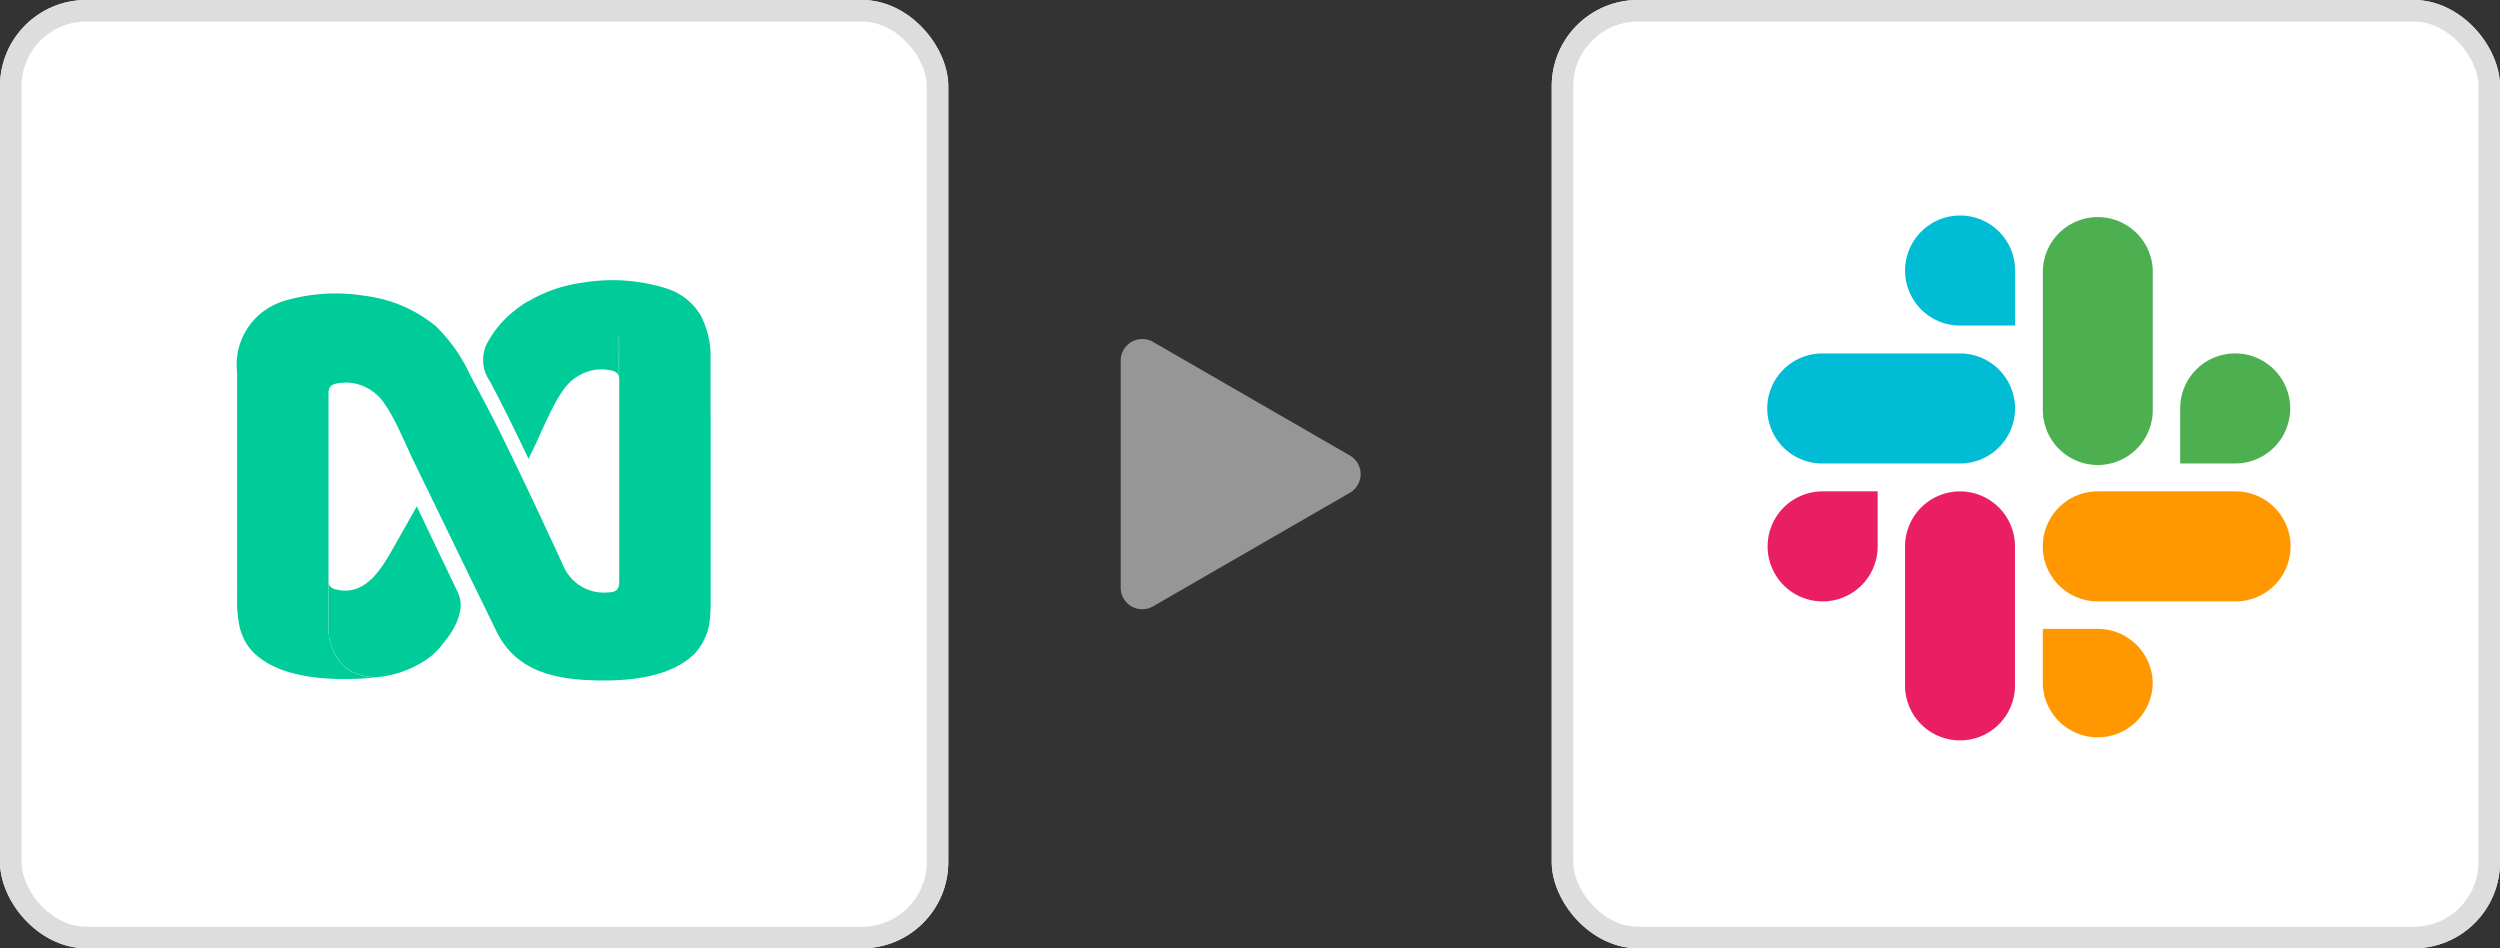 <svg xmlns="http://www.w3.org/2000/svg" width="116" height="44" viewBox="0 0 116 44">
  <rect x="0" y="0" width="116" height="44" fill="#333333" stroke="none"/>
  <g id="Group_538" data-name="Group 538" transform="translate(-232 -2929)">
    <g id="Group_522" data-name="Group 522" transform="translate(-26 1296)">
      <g id="Rectangle_102" data-name="Rectangle 102" transform="translate(258 1633)" fill="#fff" stroke="#ddd" stroke-width="1">
        <rect width="44" height="44" rx="4" stroke="none"/>
        <rect x="0.5" y="0.5" width="43" height="43" rx="3.5" fill="none"/>
      </g>
      <g id="Group_169" data-name="Group 169" transform="translate(-539.885 312.032)">
        <g id="Group_2" data-name="Group 2" transform="translate(808.885 1333.968)">
          <path id="Path_22" data-name="Path 22" d="M478.58,107.724a1.752,1.752,0,0,0-1.249-1.076,7.126,7.126,0,0,0-2.955.221s-.024.008-.063.027a5.222,5.222,0,0,0-.7.506,4.814,4.814,0,0,0-1.169,1.458,1.712,1.712,0,0,0,.146,1.7c.348.661.692,1.324,1.021,2q.394.8.779,1.613l.375-.772c.2-.452.406-.9.622-1.346.13-.267.249-.492.366-.687l.006-.012c.059-.1.118-.191.177-.273a2.215,2.215,0,0,1,1.544-1.038,2.294,2.294,0,0,1,.667.012c.241.039.4.115.432.338C478.582,109.442,478.581,108.537,478.58,107.724Z" transform="translate(-460.867 -105.885)" fill="#0c9" stroke="rgba(0,0,0,0)" stroke-width="1"/>
          <path id="Path_23" data-name="Path 23" d="M457.369,110.047v-2.109a4.054,4.054,0,0,0-.463-1.985,2.828,2.828,0,0,0-1.6-1.248,8.4,8.4,0,0,0-3.871-.264,6.826,6.826,0,0,0-2.547.879,7.284,7.284,0,0,1,1.872-.193c.451.03,2.236.26,2.364,1.955v1.767a.59.59,0,0,1,.007.085v9.39c0,.372-.16.486-.526.491a2.035,2.035,0,0,1-2.069-1.24c-.651-1.406-1.3-2.81-1.973-4.208q-.393-.822-.793-1.642c-.418-.854-.859-1.7-1.309-2.533q-.119-.222-.238-.448a7.626,7.626,0,0,0-1.6-2.28,6.383,6.383,0,0,0-3.272-1.407,8.4,8.4,0,0,0-3.871.264c-.084.029-.169.062-.246.1A3.076,3.076,0,0,0,435.4,108.6v3.35h0v1.99h0v4.192c0,.316.006.632,0,.948a5.97,5.97,0,0,0,.085,1.172,2.772,2.772,0,0,0,.3.849,2.347,2.347,0,0,0,.321.444l.01.011c.018.019.036.037.054.055s.064.062.1.092.1.084.148.123l.011.009c.816.635,2.254,1.112,4.777.974q.292-.016.574-.048a1.667,1.667,0,0,1-.2-.019l-.056-.007c-.047-.007-.093-.015-.137-.023l-.052-.01c-.056-.012-.111-.025-.164-.04h-.007c-.057-.016-.113-.035-.169-.054l-.024-.009c-.045-.017-.089-.035-.132-.054l-.024-.011a2.136,2.136,0,0,1-.4-.239h0a2.493,2.493,0,0,1-.773-1.8h0v-6.553h0v-.152h0v-1.844h0v-2.395a.679.679,0,0,1,.007-.09c.031-.232.188-.311.432-.35a2.305,2.305,0,0,1,.667-.012,2.215,2.215,0,0,1,1.544,1.038c.059.085.118.176.177.273l.006.012c.117.2.236.422.366.688.216.444.422.894.622,1.346l.447.92,1.174,2.417,1.148,2.364,1.2,2.457c.816,1.68,2.374,2.167,4.138,2.264,2.525.139,3.963-.338,4.777-.973l.011-.009c.051-.041.1-.085.148-.124a1.062,1.062,0,0,0,.1-.092l.054-.055.01-.011a2.745,2.745,0,0,0,.676-1.673c.019-.2.026-.393.027-.591v-8.571Q457.369,110.411,457.369,110.047Z" transform="translate(-435.399 -104.327)" fill="#0c9" stroke="rgba(0,0,0,0)" stroke-width="1"/>
          <path id="Path_24" data-name="Path 24" d="M455.034,142.085l-.248-.519-.632-1.325-.954-2-.057.1h0l-.306.541-.571,1.007c-.632,1.117-1.38,2.6-2.89,2.187a.421.421,0,0,1-.246-.2.788.788,0,0,1-.024-.2v2.23a2.494,2.494,0,0,0,.773,1.8,2.134,2.134,0,0,0,.4.239l.024.011q.064.029.132.054l.024.009c.053.019.109.038.169.054h.007c.052.015.107.028.164.04l.052.01c.045.009.09.016.137.023l.056.007c.064.008.13.015.2.019a4.855,4.855,0,0,0,2.592-.96l.033-.03a3.489,3.489,0,0,0,.507-.523q.164-.2.316-.412l.027-.041.039-.058c.065-.1.12-.187.169-.272l0-.01a2.588,2.588,0,0,0,.3-.887c.006-.04.01-.081.013-.121A1.557,1.557,0,0,0,455.034,142.085Z" transform="translate(-444.861 -127.743)" fill="#0c9" stroke="rgba(0,0,0,0)" stroke-width="1"/>
        </g>
      </g>
    </g>
    <path id="Polygon_8" data-name="Polygon 8" d="M6.134,1.5a1,1,0,0,1,1.732,0l5.269,9.132a1,1,0,0,1-.866,1.5H1.731a1,1,0,0,1-.866-1.5Z" transform="translate(296.133 2944) rotate(90)" fill="#969696"/>
    <g id="Slack">
      <g id="Rectangle_102-2" data-name="Rectangle 102" transform="translate(304 2929)" fill="#fff" stroke="#ddd" stroke-width="1">
        <rect width="44" height="44" rx="4" stroke="none"/>
        <rect x="0.5" y="0.5" width="43" height="43" rx="3.5" fill="none"/>
      </g>
      <g id="iconSlack" transform="translate(314 2939)">
        <path id="Path_3639" data-name="Path 3639" d="M137.378,269.909a2.551,2.551,0,0,0-2.551,2.551v6.38a2.551,2.551,0,1,0,5.1,0v-6.38a2.552,2.552,0,0,0-2.551-2.551Z" transform="translate(-128.432 -257.108)" fill="#e91e63"/>
        <path id="Path_3640" data-name="Path 3640" d="M.363,272.42a2.553,2.553,0,1,0,5.106,0v-2.553H2.916A2.553,2.553,0,0,0,.363,272.42Z" transform="translate(-0.346 -257.068)" fill="#e91e63"/>
        <path id="Path_3641" data-name="Path 3641" d="M137.34,0h0a2.553,2.553,0,1,0,0,5.106h2.551V2.548A2.549,2.549,0,0,0,137.34,0Z" transform="translate(-128.391 0)" fill="#00bcd4"/>
        <path id="Path_3642" data-name="Path 3642" d="M2.553,140.039H8.945a2.553,2.553,0,1,0,0-5.106H2.553a2.553,2.553,0,0,0,0,5.106Z" transform="translate(0 -128.533)" fill="#00bcd4"/>
        <path id="Path_3643" data-name="Path 3643" d="M406.537,134.912a2.547,2.547,0,0,0-2.548,2.548v2.558h2.551a2.553,2.553,0,0,0,0-5.106Z" transform="translate(-384.828 -128.513)" fill="#4caf50"/>
        <path id="Path_3644" data-name="Path 3644" d="M269.632,2.594v6.4a2.551,2.551,0,1,0,5.1,0v-6.4a2.551,2.551,0,0,0-5.1,0Z" transform="translate(-256.844 -0.041)" fill="#4caf50"/>
        <g id="Group_208" data-name="Group 208" transform="translate(12.785 12.799)">
          <path id="Path_3645" data-name="Path 3645" d="M274.712,406.946a2.551,2.551,0,0,0-2.551-2.551h-2.551v2.553a2.551,2.551,0,0,0,5.1,0Z" transform="translate(-269.609 -398.015)" fill="#ff9800"/>
          <path id="Path_3646" data-name="Path 3646" d="M278.513,269.867h-6.393a2.553,2.553,0,1,0,0,5.106h6.393a2.553,2.553,0,0,0,0-5.106Z" transform="translate(-269.568 -269.867)" fill="#ff9800"/>
        </g>
      </g>
    </g>
  </g>
</svg>
